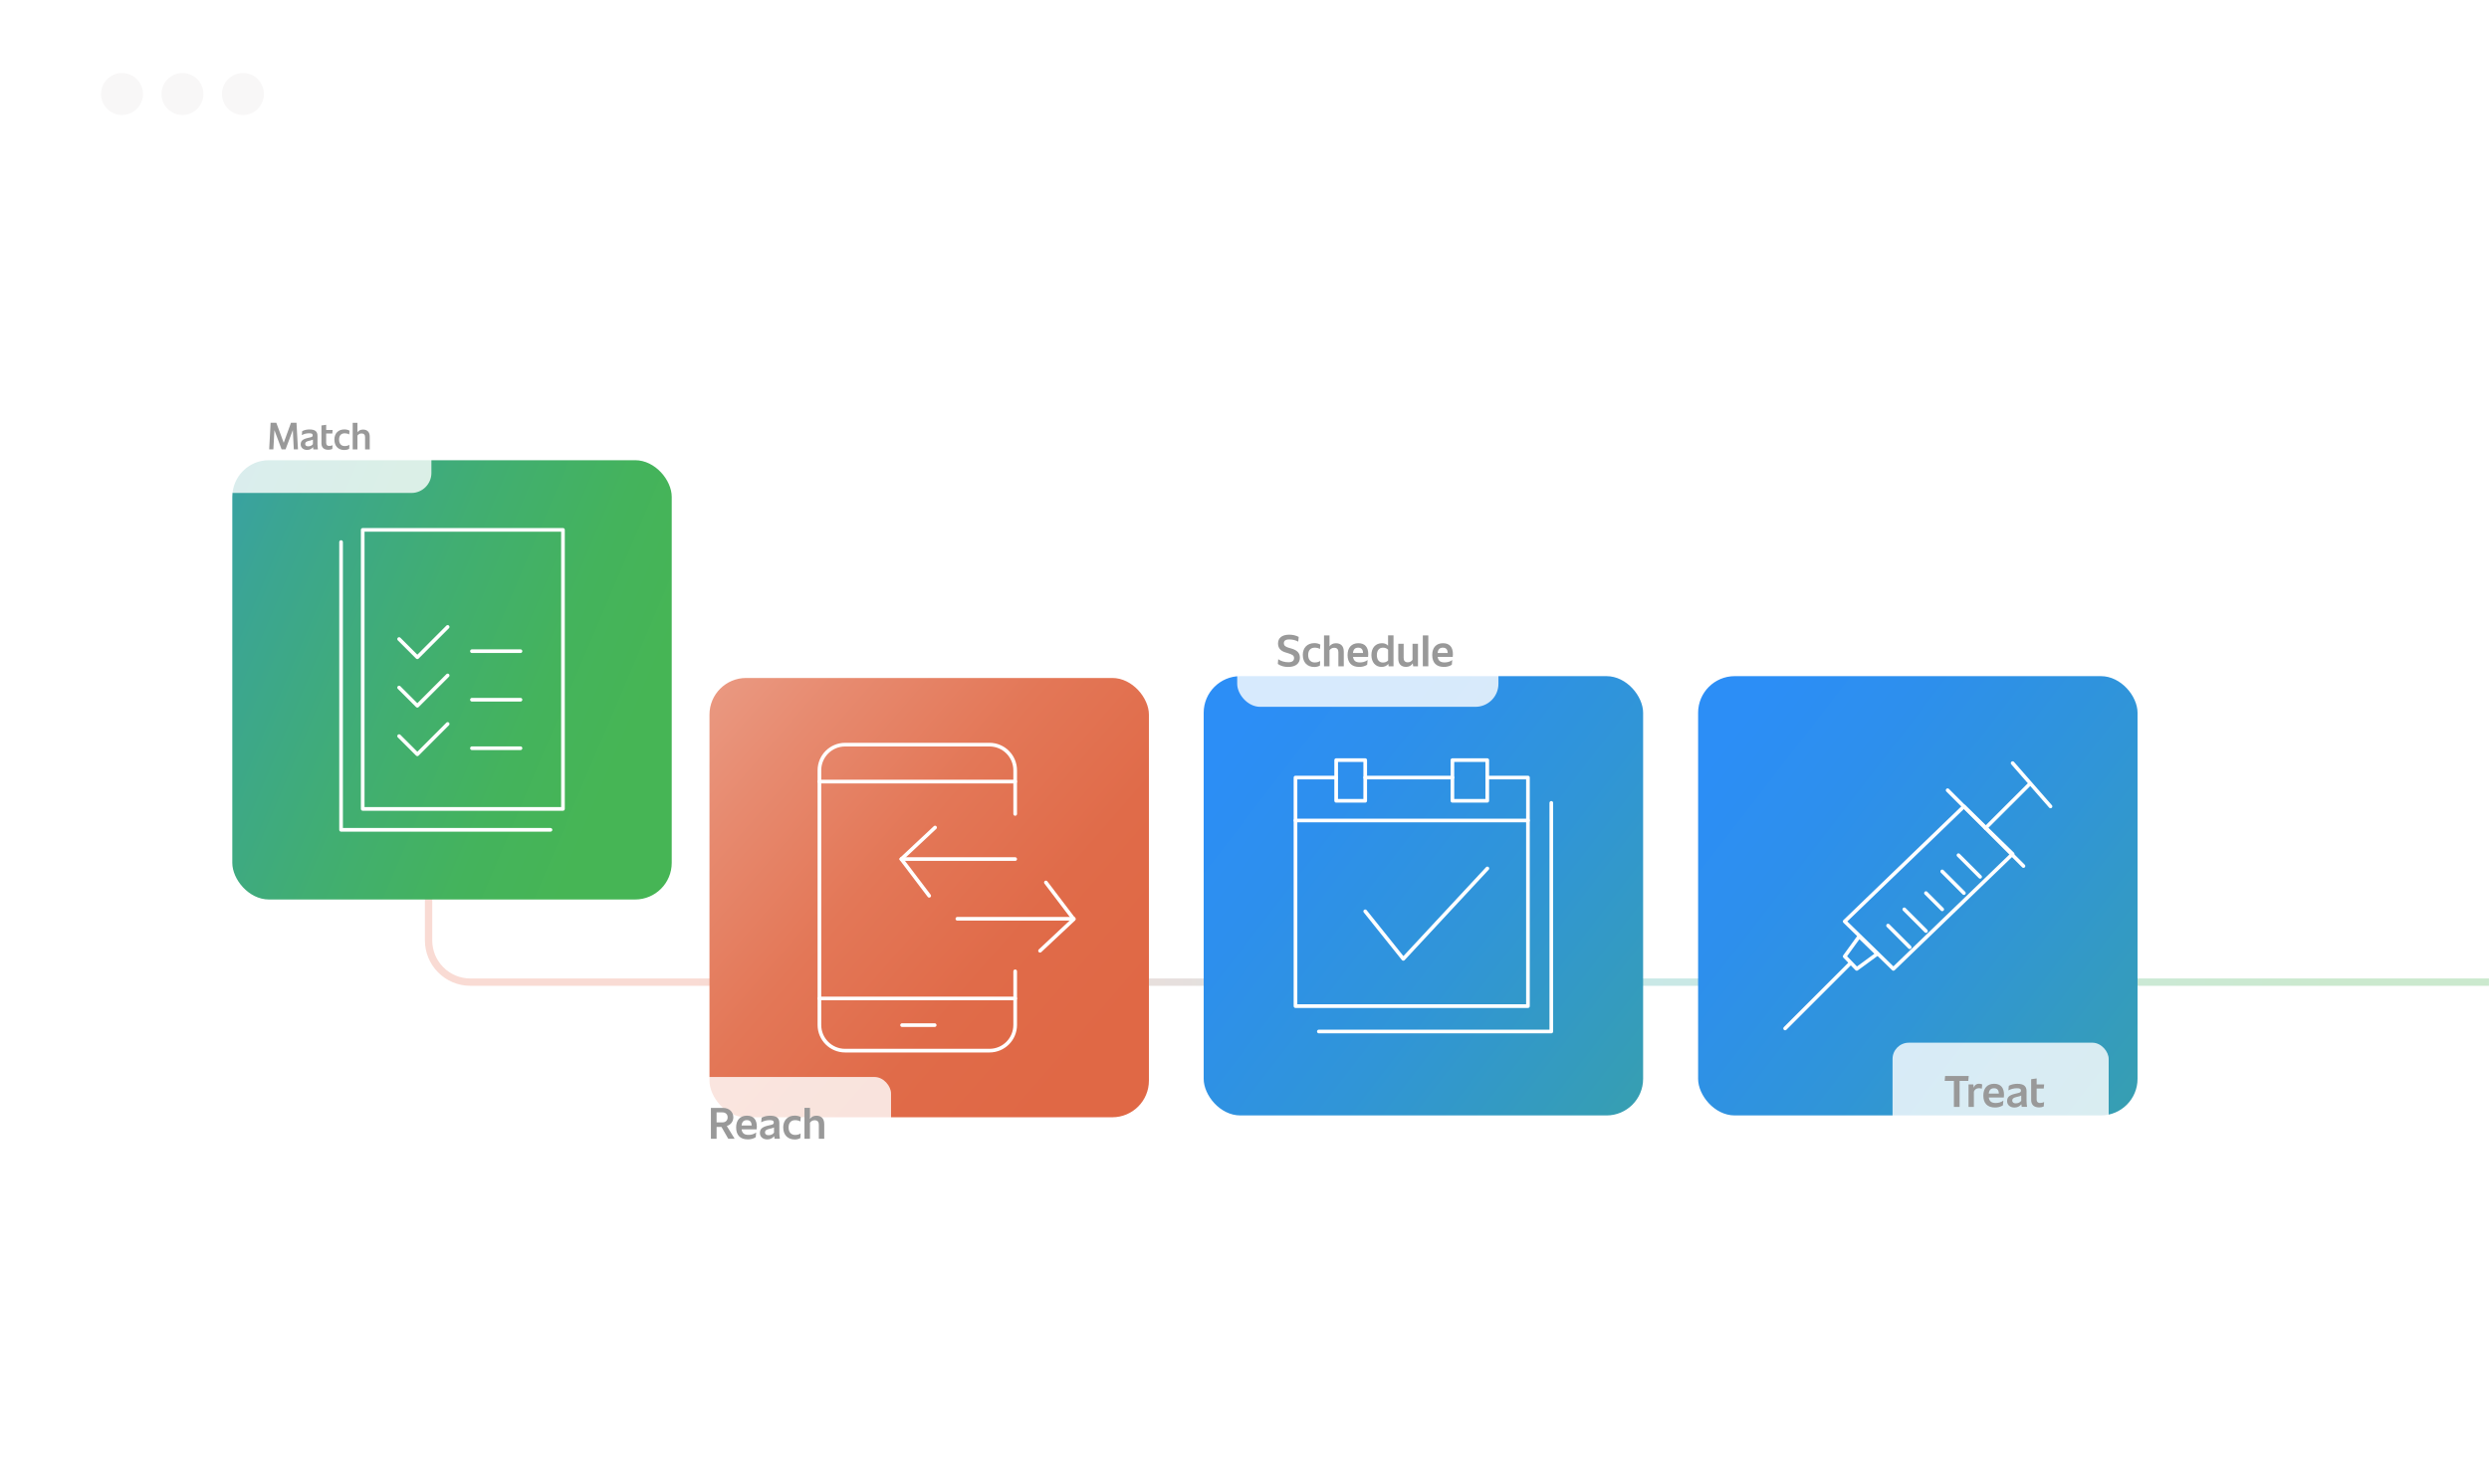 <?xml version="1.0" encoding="UTF-8"?>
<svg id="Layer_1" xmlns="http://www.w3.org/2000/svg" xmlns:xlink="http://www.w3.org/1999/xlink" viewBox="0 0 679.71 405.33">
  <defs>
    <style>
      .cls-1 {
        fill: url(#linear-gradient-7);
      }

      .cls-2 {
        fill: url(#linear-gradient-5);
      }

      .cls-3 {
        fill: url(#linear-gradient-6);
      }

      .cls-4 {
        fill: url(#linear-gradient-4);
      }

      .cls-5 {
        fill: url(#linear-gradient);
      }

      .cls-6 {
        filter: url(#drop-shadow-33);
      }

      .cls-6, .cls-7, .cls-8, .cls-9 {
        fill: #fff;
        opacity: .9;
      }

      .cls-7 {
        filter: url(#drop-shadow-35);
      }

      .cls-8 {
        filter: url(#drop-shadow-34);
      }

      .cls-9 {
        filter: url(#drop-shadow-36);
      }

      .cls-10 {
        fill: url(#linear-gradient-2);
        opacity: .7;
      }

      .cls-11 {
        stroke: #fff;
        stroke-linecap: round;
        stroke-linejoin: round;
      }

      .cls-11, .cls-12 {
        fill: none;
      }

      .cls-12 {
        opacity: .57;
        stroke: url(#linear-gradient-3);
        stroke-miterlimit: 10;
        stroke-width: 2px;
      }

      .cls-13 {
        fill: #f8f7f7;
      }

      .cls-14 {
        fill: #999;
      }
    </style>
    <linearGradient id="linear-gradient" x1="-81.3" y1="-48.3" x2="668.12" y2="409.73" gradientUnits="userSpaceOnUse">
      <stop offset="0" stop-color="#fff" stop-opacity="0"/>
      <stop offset=".09" stop-color="#fff" stop-opacity=".05"/>
      <stop offset=".25" stop-color="#fff" stop-opacity=".17"/>
      <stop offset=".46" stop-color="#fff" stop-opacity=".37"/>
      <stop offset=".71" stop-color="#fff" stop-opacity=".65"/>
      <stop offset="1" stop-color="#fff"/>
    </linearGradient>
    <linearGradient id="linear-gradient-2" x1="-78.1" y1="-46.34" x2="665.47" y2="408.11" gradientUnits="userSpaceOnUse">
      <stop offset="0" stop-color="#fff" stop-opacity="0"/>
      <stop offset="1" stop-color="#fff"/>
    </linearGradient>
    <linearGradient id="linear-gradient-3" x1="116.04" y1="238.69" x2="679.71" y2="238.69" gradientUnits="userSpaceOnUse">
      <stop offset=".11" stop-color="#f4bfb3"/>
      <stop offset=".2" stop-color="#f0bfb4"/>
      <stop offset=".28" stop-color="#e4c2ba"/>
      <stop offset=".37" stop-color="#d1c7c3"/>
      <stop offset=".45" stop-color="#b7ced0"/>
      <stop offset=".51" stop-color="#9ed5dd"/>
      <stop offset=".92" stop-color="#a4d8a9"/>
    </linearGradient>
    <linearGradient id="linear-gradient-4" x1="-25.52" y1="122.5" x2="196.76" y2="216.82" gradientUnits="userSpaceOnUse">
      <stop offset="0" stop-color="#2c8ef6"/>
      <stop offset=".21" stop-color="#349ac2"/>
      <stop offset=".42" stop-color="#3ba593"/>
      <stop offset=".62" stop-color="#41ae71"/>
      <stop offset=".77" stop-color="#44b35c"/>
      <stop offset=".88" stop-color="#46b555"/>
    </linearGradient>
    <linearGradient id="linear-gradient-5" x1="376.5" y1="130.93" x2="751.06" y2="420.36" gradientUnits="userSpaceOnUse">
      <stop offset=".25" stop-color="#2c8ef6"/>
      <stop offset=".32" stop-color="#2d8fed"/>
      <stop offset=".43" stop-color="#3095d7"/>
      <stop offset=".56" stop-color="#369eb3"/>
      <stop offset=".71" stop-color="#3eaa81"/>
      <stop offset=".83" stop-color="#46b555"/>
    </linearGradient>
    <linearGradient id="linear-gradient-6" x1="241.48" y1="130.93" x2="616.03" y2="420.36" xlink:href="#linear-gradient-5"/>
    <linearGradient id="linear-gradient-7" x1="24.73" y1="45.9" x2="300.1" y2="285.53" gradientUnits="userSpaceOnUse">
      <stop offset=".25" stop-color="#fff"/>
      <stop offset=".29" stop-color="#fbefeb"/>
      <stop offset=".42" stop-color="#f3c6b9"/>
      <stop offset=".55" stop-color="#eca48f"/>
      <stop offset=".68" stop-color="#e78a6f"/>
      <stop offset=".79" stop-color="#e37757"/>
      <stop offset=".9" stop-color="#e06b49"/>
      <stop offset="1" stop-color="#e06845"/>
    </linearGradient>
    <filter id="drop-shadow-33" x="513.87" y="282" width="65" height="34" filterUnits="userSpaceOnUse">
      <feOffset dx=".81" dy=".81"/>
      <feGaussianBlur result="blur" stdDeviation=".81"/>
      <feFlood flood-color="#000" flood-opacity=".1"/>
      <feComposite in2="blur" operator="in"/>
      <feComposite in="SourceGraphic"/>
    </filter>
    <filter id="drop-shadow-34" x="55.94" y="103.08" width="65" height="35" filterUnits="userSpaceOnUse">
      <feOffset dx=".78" dy=".78"/>
      <feGaussianBlur result="blur-2" stdDeviation=".78"/>
      <feFlood flood-color="#000" flood-opacity=".1"/>
      <feComposite in2="blur-2" operator="in"/>
      <feComposite in="SourceGraphic"/>
    </filter>
    <filter id="drop-shadow-35" x="176.97" y="291.1" width="70" height="35" filterUnits="userSpaceOnUse">
      <feOffset dx=".77" dy=".77"/>
      <feGaussianBlur result="blur-3" stdDeviation=".77"/>
      <feFlood flood-color="#000" flood-opacity=".1"/>
      <feComposite in2="blur-3" operator="in"/>
      <feComposite in="SourceGraphic"/>
    </filter>
    <filter id="drop-shadow-36" x="335.14" y="162.27" width="77" height="34" filterUnits="userSpaceOnUse">
      <feOffset dx=".71" dy=".71"/>
      <feGaussianBlur result="blur-4" stdDeviation=".71"/>
      <feFlood flood-color="#000" flood-opacity=".1"/>
      <feComposite in2="blur-4" operator="in"/>
      <feComposite in="SourceGraphic"/>
    </filter>
  </defs>
  <path class="cls-5" d="M638.89,0H19.75C8.86,0,0,8.86,0,19.75v365.83c0,10.89,8.86,19.75,19.75,19.75h619.14c10.89,0,19.75-8.86,19.75-19.75V19.75c0-10.89-8.86-19.75-19.75-19.75ZM655.67,385.58c0,9.27-7.51,16.78-16.78,16.78H19.75c-9.27,0-16.78-7.51-16.78-16.78V19.75C2.97,10.48,10.48,2.97,19.75,2.97h619.14c9.27,0,16.78,7.51,16.78,16.78v365.83Z"/>
  <rect class="cls-10" x="2.97" y="2.97" width="652.71" height="399.4" rx="16.78" ry="16.78"/>
  <path class="cls-12" d="M117.04,208.1v48.78c0,6.3,5.11,11.41,11.41,11.41h551.25"/>
  <g>
    <circle class="cls-13" cx="49.83" cy="25.68" r="5.73"/>
    <circle class="cls-13" cx="66.35" cy="25.68" r="5.73"/>
    <circle class="cls-13" cx="33.32" cy="25.68" r="5.73"/>
  </g>
  <g>
    <rect class="cls-4" x="63.44" y="125.71" width="120" height="120" rx="10" ry="10"/>
    <g>
      <rect class="cls-11" x="99.05" y="144.74" width="54.69" height="76.23"/>
      <line class="cls-11" x1="128.88" y1="177.88" x2="142.14" y2="177.88"/>
      <line class="cls-11" x1="128.88" y1="191.14" x2="142.14" y2="191.14"/>
      <line class="cls-11" x1="128.88" y1="204.39" x2="142.14" y2="204.39"/>
      <polyline class="cls-11" points="122.25 171.25 113.97 179.54 108.99 174.56"/>
      <polyline class="cls-11" points="122.25 184.51 113.97 192.79 108.99 187.82"/>
      <polyline class="cls-11" points="122.25 197.76 113.97 206.05 108.99 201.08"/>
      <polyline class="cls-11" points="150.33 226.68 93.14 226.68 93.14 148.07"/>
    </g>
  </g>
  <g>
    <rect class="cls-2" x="463.73" y="184.7" width="120" height="120" rx="10" ry="10"/>
    <g>
      <line class="cls-11" x1="531.87" y1="215.86" x2="552.58" y2="236.57"/>
      <polygon class="cls-11" points="517.06 264.67 503.76 251.7 536.32 220.29 549.62 233.27 517.06 264.67"/>
      <line class="cls-11" x1="549.62" y1="208.46" x2="559.97" y2="220.29"/>
      <line class="cls-11" x1="542.22" y1="226.21" x2="554.06" y2="214.38"/>
      <polygon class="cls-11" points="507.05 264.67 503.76 261.26 507.71 255.8 512.64 260.58 507.05 264.67"/>
      <line class="cls-11" x1="505.24" y1="263.19" x2="487.49" y2="280.94"/>
      <line class="cls-11" x1="515.6" y1="252.84" x2="521.51" y2="258.75"/>
      <line class="cls-11" x1="520.03" y1="248.4" x2="525.95" y2="254.32"/>
      <line class="cls-11" x1="525.95" y1="243.96" x2="530.39" y2="248.4"/>
      <line class="cls-11" x1="530.39" y1="238.04" x2="536.31" y2="243.96"/>
      <line class="cls-11" x1="534.83" y1="233.61" x2="540.74" y2="239.52"/>
    </g>
  </g>
  <g>
    <rect class="cls-3" x="328.71" y="184.7" width="120" height="120" rx="10" ry="10"/>
    <g>
      <g>
        <polyline class="cls-11" points="364.87 212.4 353.78 212.4 353.78 274.84 417.26 274.84 417.26 212.4 406.18 212.4"/>
        <rect class="cls-11" x="364.89" y="207.64" width="7.93" height="11.11"/>
        <rect class="cls-11" x="396.63" y="207.64" width="9.52" height="11.11"/>
        <line class="cls-11" x1="372.82" y1="212.4" x2="396.63" y2="212.4"/>
        <line class="cls-11" x1="353.78" y1="224.13" x2="417.26" y2="224.13"/>
      </g>
      <polyline class="cls-11" points="360.16 281.77 423.64 281.77 423.64 219.32"/>
      <polyline class="cls-11" points="372.82 248.94 383.22 261.93 406.18 237.23"/>
    </g>
  </g>
  <g>
    <rect class="cls-1" x="193.75" y="185.2" width="120" height="120" rx="10" ry="10"/>
    <g>
      <g>
        <path class="cls-11" d="M277.23,265.33v14.65c0,3.88-3.14,7.02-7.02,7.02h-39.42c-3.88,0-7.02-3.14-7.02-7.02v-69.55c0-3.88,3.14-7.02,7.02-7.02h39.42c3.88,0,7.02,3.14,7.02,7.02v11.91"/>
        <line class="cls-11" x1="223.77" y1="213.5" x2="277.23" y2="213.5"/>
        <line class="cls-11" x1="223.77" y1="272.75" x2="277.23" y2="272.75"/>
        <line class="cls-11" x1="246.34" y1="280.03" x2="255.25" y2="280.03"/>
      </g>
      <g>
        <line class="cls-11" x1="261.44" y1="250.98" x2="293.23" y2="250.98"/>
        <polyline class="cls-11" points="284.02 259.72 293.23 251.09 285.62 241.06"/>
        <g>
          <line class="cls-11" x1="246.14" y1="234.67" x2="277.23" y2="234.67"/>
          <polyline class="cls-11" points="255.35 226.05 246.14 234.67 253.75 244.7"/>
        </g>
      </g>
    </g>
  </g>
  <rect class="cls-6" x="516.02" y="284.02" width="59.02" height="28.34" rx="4.44" ry="4.44"/>
  <g>
    <path class="cls-14" d="M537.52,295.26h-2.39v7.11h-1.55v-7.11h-2.51l.11-1.33h6.45l-.12,1.33Z"/>
    <path class="cls-14" d="M541.32,296.24l-.12,1.16c-.24-.1-.48-.14-.77-.14-.7,0-1.19.35-1.39.95v4.16h-1.46v-6.14h1.32l.1.9c.26-.78.77-1.09,1.46-1.09.36,0,.64.08.86.2Z"/>
    <path class="cls-14" d="M547.22,299.79h-4.11c.14,1.07.78,1.51,1.88,1.51.73,0,1.45-.17,2.1-.65l-.12,1.29c-.68.44-1.44.59-2.16.59-2.12,0-3.19-1.21-3.19-3.25s1.1-3.23,2.95-3.23,2.7,1.15,2.7,2.99c0,.2-.02.54-.05.74ZM543.1,298.73h2.76c-.04-.97-.44-1.46-1.33-1.46s-1.32.5-1.43,1.46Z"/>
    <path class="cls-14" d="M552.11,302.37l-.11-.72c-.43.56-1.07.89-1.88.89-1.18,0-2.01-.71-2.01-1.74s.52-1.62,2.09-2l.96-.23c.56-.14.74-.29.74-.66,0-.41-.23-.64-1.1-.64-.79,0-1.56.17-2.34.59l.12-1.26c.7-.37,1.5-.54,2.31-.54,1.79,0,2.53.67,2.53,2v2.66c0,.59.07,1.13.14,1.64h-1.45ZM551.97,300.7v-1.43c-.19.1-.41.17-.67.24l-.59.14c-.8.2-1.19.42-1.19.98,0,.53.42.76.95.76.65,0,1.19-.25,1.5-.7Z"/>
    <path class="cls-14" d="M557.1,301.29c.42,0,.78-.08,1.12-.24l-.11,1.21c-.4.17-.84.25-1.25.25-1.34,0-2.18-.67-2.18-2.04v-5.67l1.5-.2v1.63h2.05l-.11,1.12h-1.94v2.95c0,.76.43,1,.92,1Z"/>
  </g>
  <rect class="cls-8" x="57.57" y="105.54" width="59.46" height="28.34" rx="5.46" ry="5.46"/>
  <g>
    <path class="cls-14" d="M80.23,122.75l-.26-5.28-1.99,5.28h-1.08l-1.96-5.25-.29,5.25h-1.14l.39-7.28h1.55l2.03,5.49,1.99-5.49h1.5l.4,7.28h-1.16Z"/>
    <path class="cls-14" d="M85.57,122.75l-.09-.62c-.37.49-.92.77-1.62.77-1.01,0-1.74-.61-1.74-1.5s.44-1.4,1.8-1.73l.83-.2c.49-.12.64-.25.64-.57,0-.35-.2-.55-.95-.55-.68,0-1.35.14-2.02.51l.1-1.09c.6-.32,1.29-.46,2-.46,1.54,0,2.18.58,2.18,1.73v2.3c0,.51.06.97.12,1.42h-1.25ZM85.45,121.32v-1.23c-.17.08-.35.14-.58.21l-.51.12c-.69.18-1.02.36-1.02.85,0,.46.36.65.82.65.56,0,1.02-.22,1.29-.6Z"/>
    <path class="cls-14" d="M89.87,121.82c.36,0,.67-.07.96-.21l-.09,1.04c-.34.14-.72.22-1.08.22-1.16,0-1.88-.58-1.88-1.76v-4.89l1.29-.18v1.41h1.77l-.09.96h-1.68v2.54c0,.65.37.86.8.86Z"/>
    <path class="cls-14" d="M91.31,120.11c0-1.72,1.06-2.81,2.73-2.81.54,0,1.02.12,1.41.35l-.09,1.02c-.36-.21-.78-.31-1.22-.31-.9,0-1.55.54-1.55,1.73s.67,1.76,1.54,1.76c.47,0,.9-.1,1.29-.34l-.07,1.1c-.43.23-.88.32-1.31.32-1.68,0-2.72-1.1-2.72-2.81Z"/>
    <path class="cls-14" d="M100.97,119.22v3.54h-1.27v-3.34c0-.64-.3-1.02-.99-1.02-.46,0-.82.21-1.1.59v3.78h-1.29v-7.28h1.29v2.59c.32-.46.85-.74,1.52-.74,1.14,0,1.84.68,1.84,1.9Z"/>
  </g>
  <rect class="cls-7" x="178.53" y="293.43" width="64.03" height="28.34" rx="4.51" ry="4.51"/>
  <g>
    <path class="cls-14" d="M197.02,307.84h-1.33v3.24h-1.55v-8.44h3.3c1.81,0,2.81,1.21,2.82,2.54,0,1.15-.64,2.03-1.78,2.41l2.15,3.49h-1.75l-1.86-3.24ZM195.69,306.6h1.55c.94,0,1.47-.56,1.47-1.37,0-.85-.56-1.37-1.47-1.37h-1.55v2.73Z"/>
    <path class="cls-14" d="M206.63,308.5h-4.11c.14,1.07.78,1.51,1.88,1.51.73,0,1.45-.17,2.1-.65l-.12,1.29c-.68.44-1.44.59-2.16.59-2.12,0-3.19-1.21-3.19-3.25s1.1-3.23,2.95-3.23,2.7,1.15,2.7,2.99c0,.2-.02.54-.05.74ZM202.51,307.44h2.76c-.04-.97-.44-1.46-1.33-1.46s-1.32.5-1.43,1.46Z"/>
    <path class="cls-14" d="M211.52,311.08l-.11-.72c-.43.56-1.07.89-1.88.89-1.18,0-2.01-.71-2.01-1.74s.52-1.62,2.09-2l.96-.23c.56-.14.74-.29.74-.66,0-.41-.23-.64-1.1-.64-.79,0-1.56.17-2.34.59l.12-1.26c.7-.37,1.5-.54,2.31-.54,1.79,0,2.53.67,2.53,2v2.66c0,.59.07,1.13.14,1.64h-1.45ZM211.37,309.41v-1.43c-.19.1-.41.17-.67.24l-.59.14c-.8.2-1.19.42-1.19.98,0,.53.42.76.95.76.65,0,1.19-.25,1.5-.7Z"/>
    <path class="cls-14" d="M213.88,308.01c0-1.99,1.22-3.26,3.17-3.26.62,0,1.19.14,1.63.41l-.11,1.19c-.42-.24-.9-.36-1.42-.36-1.04,0-1.8.62-1.8,2s.78,2.04,1.79,2.04c.54,0,1.04-.12,1.5-.4l-.08,1.27c-.5.26-1.02.37-1.52.37-1.94,0-3.15-1.27-3.15-3.26Z"/>
    <path class="cls-14" d="M225.09,306.97v4.1h-1.48v-3.87c0-.74-.35-1.19-1.15-1.19-.53,0-.95.24-1.27.68v4.38h-1.5v-8.44h1.5v3c.37-.54.98-.86,1.76-.86,1.32,0,2.13.79,2.13,2.21Z"/>
  </g>
  <rect class="cls-9" x="337.15" y="164.03" width="71.34" height="28.34" rx="6.29" ry="6.29"/>
  <g>
    <path class="cls-14" d="M348.95,181.39l.12-1.31c.77.54,1.76.82,2.77.82,1.07,0,1.55-.42,1.55-1.15s-.55-.97-1.61-1.31l-.72-.22c-1.17-.36-2.05-1.04-2.05-2.45s.98-2.4,3.05-2.4c1.01,0,1.87.22,2.6.61l-.13,1.29c-.74-.41-1.59-.6-2.48-.6-1.04,0-1.45.41-1.45,1.03,0,.55.32.96,1.31,1.24l.68.19c1.7.48,2.39,1.28,2.39,2.55,0,1.39-.97,2.51-3.23,2.51-1.06,0-2.05-.28-2.79-.82Z"/>
    <path class="cls-14" d="M355.77,178.94c0-1.99,1.22-3.26,3.17-3.26.62,0,1.19.14,1.63.41l-.11,1.19c-.42-.24-.9-.36-1.42-.36-1.04,0-1.8.62-1.8,2s.78,2.04,1.79,2.04c.54,0,1.04-.12,1.5-.4l-.08,1.27c-.5.26-1.02.37-1.52.37-1.94,0-3.15-1.27-3.15-3.26Z"/>
    <path class="cls-14" d="M366.97,177.91v4.1h-1.48v-3.87c0-.74-.35-1.19-1.15-1.19-.53,0-.95.24-1.27.68v4.38h-1.5v-8.44h1.5v3c.37-.54.98-.86,1.76-.86,1.32,0,2.13.79,2.13,2.21Z"/>
    <path class="cls-14" d="M373.6,179.44h-4.11c.14,1.07.78,1.51,1.88,1.51.73,0,1.45-.17,2.1-.65l-.12,1.29c-.68.44-1.44.59-2.16.59-2.12,0-3.19-1.21-3.19-3.25s1.1-3.23,2.95-3.23,2.7,1.15,2.7,2.99c0,.2-.02.54-.05.74ZM369.47,178.38h2.76c-.04-.97-.44-1.46-1.33-1.46s-1.32.5-1.43,1.46Z"/>
    <path class="cls-14" d="M380.55,173.57v8.44h-1.34l-.07-.66c-.43.54-1.08.83-1.86.83-1.63,0-2.77-1.26-2.77-3.24s1.15-3.24,2.9-3.24c.71,0,1.25.24,1.65.68v-2.82h1.49ZM379.07,180.41v-2.93c-.36-.38-.83-.56-1.4-.56-1.1,0-1.67.83-1.67,2.03s.56,2.03,1.64,2.03c.59,0,1.06-.18,1.43-.56Z"/>
    <path class="cls-14" d="M387.23,175.87v6.14h-1.31l-.12-.82c-.37.62-1,.98-1.82.98-1.33,0-2.13-.79-2.13-2.21v-4.1h1.47v3.87c0,.74.34,1.19,1.14,1.19.53,0,.96-.24,1.28-.68v-4.38h1.49Z"/>
    <path class="cls-14" d="M388.55,173.57h1.5v8.44h-1.5v-8.44Z"/>
    <path class="cls-14" d="M396.72,179.44h-4.11c.14,1.07.78,1.51,1.88,1.51.73,0,1.45-.17,2.1-.65l-.12,1.29c-.68.44-1.44.59-2.16.59-2.12,0-3.19-1.21-3.19-3.25s1.1-3.23,2.95-3.23,2.7,1.15,2.7,2.99c0,.2-.02.54-.05.74ZM392.59,178.38h2.76c-.04-.97-.44-1.46-1.33-1.46s-1.32.5-1.43,1.46Z"/>
  </g>
</svg>